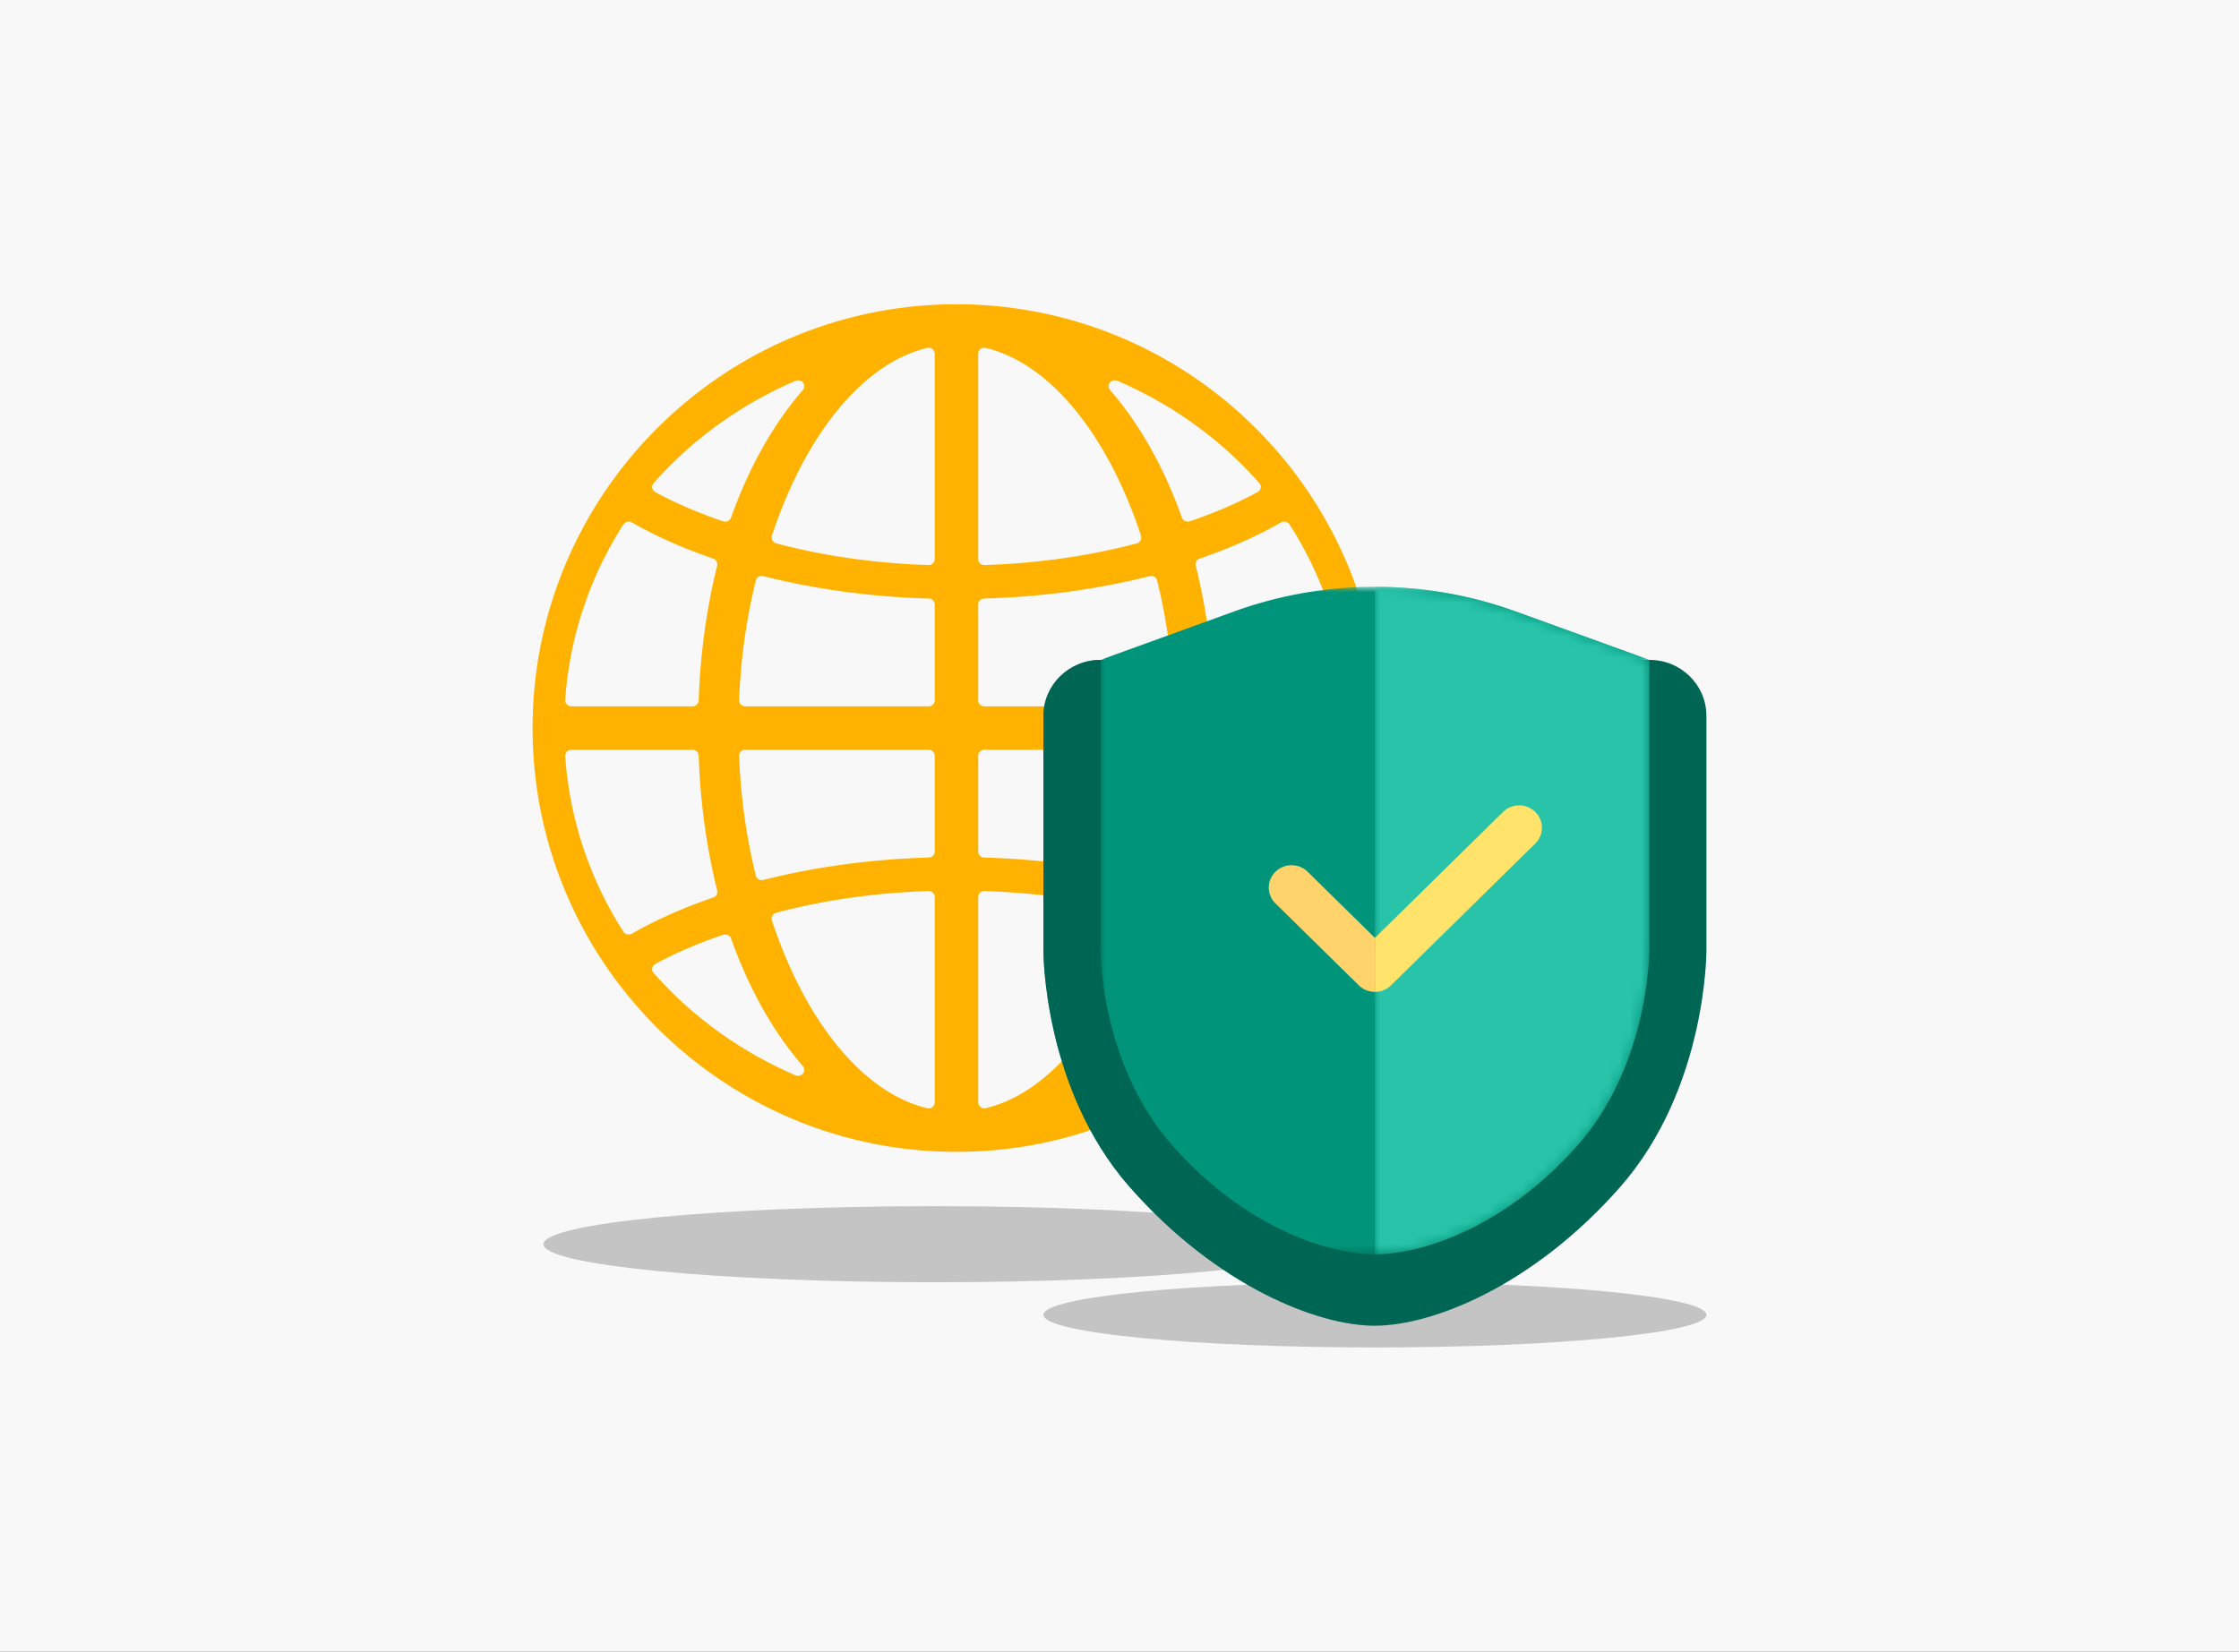 <svg width="206" height="152" viewBox="0 0 206 152" xmlns="http://www.w3.org/2000/svg" xmlns:xlink="http://www.w3.org/1999/xlink">
    <rect x="0" y="0" width="206" height="152" fill="#333333" stroke="none"/>
    <defs>
        <path id="tbis65su0a" d="M0 0h206v152H0z"/>
        <path d="M30.5 0v61.273c-5.263 0-14.53-3.638-22.55-12.747C.253 39.782.007 27.747 0 26.799V5.15C0 2.306 2.346 0 5.24 0H30.5z" id="96umbahquc"/>
        <path id="x3hrtecgue" d="M0 0h50.504v61.43H0z"/>
        <path d="M0 0c4.393 0 8.787.759 12.973 2.276l12.28 4.451v26.618c-.001.406-.077 10.636-6.583 18.026C12.03 58.913 4.358 61.43 0 61.43V0z" id="uf57odhr2g"/>
    </defs>
    <g fill="none" fill-rule="evenodd">
        <mask id="2eupewua4b" fill="#fff">
            <use xlink:href="#tbis65su0a"/>
        </mask>
        <use fill="#F8F8F8" xlink:href="#tbis65su0a"/>
        <g mask="url(#2eupewua4b)">
            <path d="M86 118c-19.882 0-36-1.567-36-3.5s16.118-3.5 36-3.5 36 1.567 36 3.5-16.118 3.5-36 3.5z" fill="#767676" opacity=".4"/>
            <path d="M73.42 35a.607.607 0 0 0-.24.05c-5.026 2.16-9.538 5.418-13.049 9.422a.519.519 0 0 0-.122.442c.03.157.133.293.28.374 1.839 1 3.934 1.9 6.227 2.68a.607.607 0 0 0 .449-.022.559.559 0 0 0 .297-.317c1.658-4.644 3.88-8.595 6.608-11.742a.517.517 0 0 0 .009-.676.594.594 0 0 0-.459-.211zm29.159 0a.595.595 0 0 0-.458.21c-.164.2-.16.48.009.676 2.728 3.148 4.953 7.1 6.61 11.744.05.138.157.252.298.316a.613.613 0 0 0 .45.021c2.276-.772 4.37-1.676 6.224-2.684a.546.546 0 0 0 .279-.374.518.518 0 0 0-.122-.441c-3.51-4.004-8.022-7.26-13.048-9.419a.608.608 0 0 0-.242-.049zm-17.132-3a.525.525 0 0 0-.123.015c-5.824 1.37-11.167 7.818-14.294 17.248a.595.595 0 0 0 .036.458c.073.14.2.243.349.282 4.374 1.164 9.09 1.836 14.015 1.997h.017a.54.54 0 0 0 .385-.161.581.581 0 0 0 .168-.411V32.572a.58.58 0 0 0-.208-.447.544.544 0 0 0-.345-.125zm5.106 0a.544.544 0 0 0-.345.125.581.581 0 0 0-.208.447v18.856c0 .155.06.303.168.41a.544.544 0 0 0 .385.162h.017c4.93-.16 9.645-.831 14.015-1.995a.553.553 0 0 0 .349-.282.592.592 0 0 0 .036-.457c-3.125-9.432-8.47-15.88-14.294-17.251a.53.53 0 0 0-.123-.015zM57.844 48a.58.58 0 0 0-.49.264A34.334 34.334 0 0 0 52 64.404a.55.55 0 0 0 .155.42c.109.112.261.176.42.176h11.13c.311 0 .566-.239.577-.54.148-4.293.72-8.465 1.701-12.4a.557.557 0 0 0-.368-.658c-2.78-.951-5.297-2.07-7.478-3.324a.586.586 0 0 0-.294-.078zm12.242 5c-.101 0-.2.026-.288.077a.54.54 0 0 0-.256.34c-.873 3.514-1.39 7.22-1.542 11.016a.539.539 0 0 0 .156.399.566.566 0 0 0 .404.168h16.88c.31 0 .56-.245.56-.546v-8.826a.553.553 0 0 0-.543-.545c-5.326-.156-10.45-.851-15.23-2.065a.581.581 0 0 0-.141-.018zm35.83 0a.576.576 0 0 0-.141.018c-4.777 1.213-9.901 1.907-15.232 2.064a.553.553 0 0 0-.543.545v8.827c0 .301.25.546.56.546h16.88c.152 0 .298-.06.404-.168a.535.535 0 0 0 .156-.4c-.15-3.796-.668-7.501-1.54-11.014a.543.543 0 0 0-.256-.34.57.57 0 0 0-.288-.078zm12.238-5c-.1 0-.201.025-.294.078-2.184 1.256-4.699 2.375-7.475 3.327a.555.555 0 0 0-.369.657c.98 3.934 1.553 8.106 1.702 12.399.01.3.264.539.576.539h11.13a.586.586 0 0 0 .42-.177.547.547 0 0 0 .155-.418 34.322 34.322 0 0 0-5.354-16.141.581.581 0 0 0-.49-.264zM90.56 69c-.31 0-.56.245-.56.546v8.827c0 .295.24.537.543.545 5.33.157 10.454.852 15.232 2.064a.576.576 0 0 0 .429-.06.545.545 0 0 0 .256-.34c.872-3.512 1.39-7.218 1.54-11.015a.535.535 0 0 0-.156-.399.565.565 0 0 0-.404-.168H90.56zm-22 0a.566.566 0 0 0-.404.168.539.539 0 0 0-.156.4c.151 3.795.67 7.5 1.542 11.014a.54.54 0 0 0 .256.34.57.57 0 0 0 .429.06c4.78-1.214 9.904-1.91 15.23-2.066a.552.552 0 0 0 .543-.545v-8.825a.553.553 0 0 0-.56-.546H68.56zm-15.984 0a.588.588 0 0 0-.42.177.55.55 0 0 0-.155.418 34.334 34.334 0 0 0 5.353 16.141.58.58 0 0 0 .49.264c.1 0 .202-.025.294-.078 2.185-1.254 4.7-2.373 7.478-3.324a.557.557 0 0 0 .368-.657c-.98-3.935-1.553-8.108-1.701-12.402a.569.569 0 0 0-.577-.539h-11.13zm59.718 0a.567.567 0 0 0-.576.54c-.15 4.292-.722 8.463-1.702 12.399-.07.277.09.561.369.657 2.774.95 5.288 2.068 7.475 3.326a.595.595 0 0 0 .294.078.581.581 0 0 0 .491-.264A34.325 34.325 0 0 0 124 69.596a.547.547 0 0 0-.155-.42.586.586 0 0 0-.42-.176h-11.13zm-3.004 17a.612.612 0 0 0-.252.054.56.56 0 0 0-.298.316c-1.657 4.645-3.882 8.596-6.61 11.744a.518.518 0 0 0-.01.675.608.608 0 0 0 .7.161c5.027-2.159 9.538-5.416 13.049-9.418a.518.518 0 0 0 .122-.442.544.544 0 0 0-.28-.374c-1.86-1.01-3.953-1.913-6.224-2.684a.639.639 0 0 0-.197-.032zm-42.577 0a.63.63 0 0 0-.197.032c-2.292.778-4.387 1.68-6.227 2.68a.547.547 0 0 0-.28.374.519.519 0 0 0 .122.441c3.511 4.005 8.023 7.263 13.049 9.424a.607.607 0 0 0 .699-.162.516.516 0 0 0-.01-.675c-2.726-3.148-4.949-7.1-6.607-11.743a.561.561 0 0 0-.297-.317.615.615 0 0 0-.252-.054zm18.717-4c-4.928.162-9.644.834-14.015 1.997a.553.553 0 0 0-.349.282.592.592 0 0 0-.036.457c3.127 9.43 8.47 15.88 14.294 17.25a.539.539 0 0 0 .467-.11.578.578 0 0 0 .209-.448V82.572a.581.581 0 0 0-.168-.41.544.544 0 0 0-.385-.162h-.017zm5.123 0a.547.547 0 0 0-.385.161.584.584 0 0 0-.168.411v18.856a.58.58 0 0 0 .208.447.54.54 0 0 0 .468.11c5.824-1.37 11.167-7.818 14.294-17.25a.593.593 0 0 0-.036-.458.553.553 0 0 0-.349-.282c-4.374-1.163-9.09-1.834-14.015-1.994L90.553 82zM88 106c-21.505 0-39-17.495-39-39s17.495-39 39-39 39 17.495 39 39-17.495 39-39 39z" fill="#FFB300"/>
            <path d="M126.5 124c-16.845 0-30.5-1.343-30.5-3s13.655-3 30.5-3 30.5 1.343 30.5 3-13.655 3-30.5 3z" fill="#767676" opacity=".4"/>
            <path d="M157 87.466V65.878c0-2.845-2.346-5.151-5.24-5.151h-50.52c-2.894 0-5.24 2.306-5.24 5.151v21.588s-.068 12.679 7.95 21.787C111.97 118.361 121.238 122 126.5 122c5.263 0 14.53-3.639 22.55-12.747 8.018-9.108 7.95-21.787 7.95-21.787" fill="#006654"/>
            <g transform="translate(96 60.727)">
                <mask id="ao6ke3wngd" fill="#fff">
                    <use xlink:href="#96umbahquc"/>
                </mask>
                <path d="M5.24 0C2.346 0 0 2.306 0 5.151V26.74s-.068 12.679 7.95 21.787c8.02 9.109 17.287 12.747 22.55 12.747V0H5.24z" fill="#006654" mask="url(#ao6ke3wngd)"/>
            </g>
            <g transform="translate(101.248 54)">
                <mask id="fi0mtxnsif" fill="#fff">
                    <use xlink:href="#x3hrtecgue"/>
                </mask>
                <path d="m50.504 6.727-12.279-4.45A38.069 38.069 0 0 0 25.252 0C20.86 0 16.466.759 12.28 2.276L0 6.727v26.606S-.056 43.83 6.583 51.37c6.639 7.542 14.312 10.059 18.67 10.059 4.357 0 12.03-2.517 18.669-10.059 6.639-7.54 6.582-18.038 6.582-18.038V6.727z" fill="#00957A" mask="url(#fi0mtxnsif)"/>
            </g>
            <g transform="translate(126.5 54)">
                <mask id="sjj6o63qlh" fill="#fff">
                    <use xlink:href="#uf57odhr2g"/>
                </mask>
                <path d="M12.973 2.276A38.078 38.078 0 0 0 0 0v61.43c4.358 0 12.03-2.517 18.67-10.059 6.639-7.54 6.582-18.038 6.582-18.038V6.727l-12.279-4.45z" fill="#28C3A9" mask="url(#sjj6o63qlh)"/>
            </g>
            <path d="M120.313 80.227a2.12 2.12 0 0 0-2.963 0 2.035 2.035 0 0 0 0 2.912l7.669 7.539c.409.402.945.603 1.481.603V86.31l-6.187-6.082z" fill="#FFD36B"/>
            <path d="M141.252 74.72a2.12 2.12 0 0 0-2.962 0L126.5 86.31v4.971c.536 0 1.072-.2 1.481-.603l13.271-13.046a2.035 2.035 0 0 0 0-2.913" fill="#FFE36A"/>
        </g>
    </g>
</svg>
